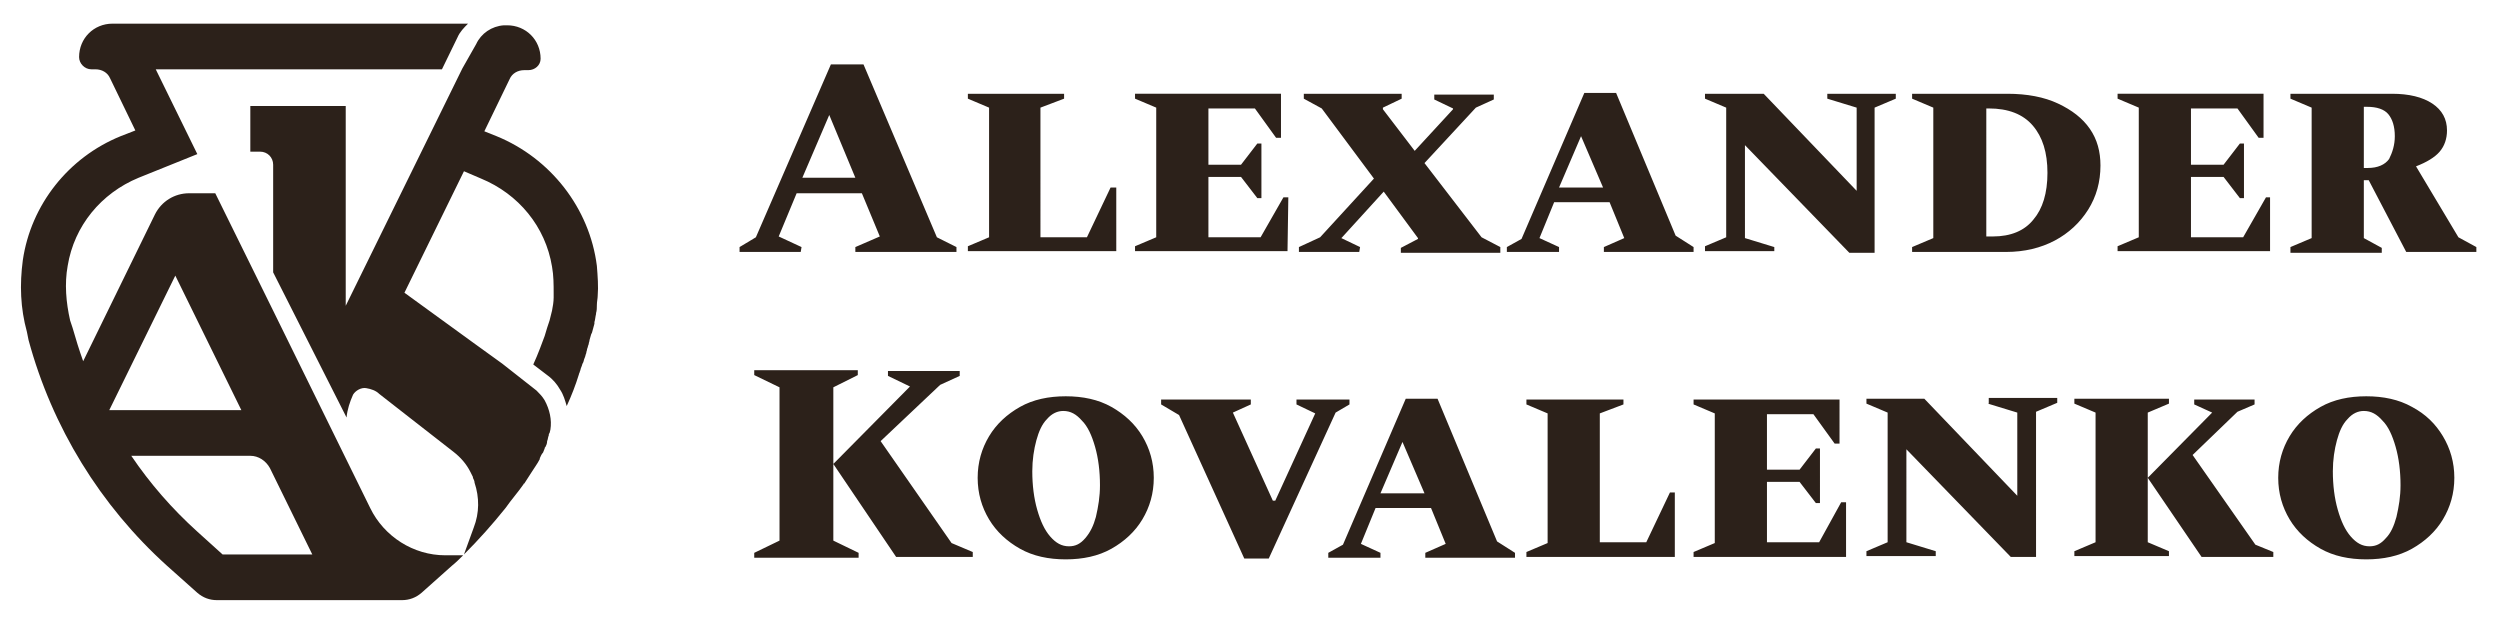 <?xml version="1.0" encoding="utf-8"?>
<!-- Generator: Adobe Illustrator 24.0.2, SVG Export Plug-In . SVG Version: 6.00 Build 0)  -->
<svg version="1.1" id="Слой_1" xmlns="http://www.w3.org/2000/svg" xmlns:xlink="http://www.w3.org/1999/xlink" x="0px" y="0px"
	 viewBox="0 0 306.6 76.5" style="enable-background:new 0 0 306.6 76.5;" xml:space="preserve">
<style type="text/css">
	.st0{fill:#2C211A;}
</style>
<path class="st0" d="M56.7,8.4L42.4,37.5V13h-5.5l0,0h-6.2v5.6h1.2c0.9,0,1.6,0.7,1.6,1.6v13.2l9,17.8c0.1-1,0.4-1.9,0.8-2.8
	c0.3-0.5,1-0.9,1.6-0.8c0.6,0.1,1.2,0.3,1.6,0.7l3.2,2.5l5.9,4.6c0.9,0.7,1.6,1.5,2.1,2.5c0.1,0.2,0.2,0.4,0.3,0.6v0.1
	c0.1,0.2,0.2,0.4,0.2,0.6c0.6,1.8,0.6,3.7-0.1,5.5L56.9,68c1.8-1.8,3.5-3.7,5.1-5.7l0,0c0.7-1,1.5-1.9,2.2-2.9c0,0,0-0.1,0.1-0.1
	c0.3-0.5,0.6-0.9,0.9-1.4c0.3-0.5,0.7-1,1-1.6v-0.1c0.1-0.2,0.2-0.5,0.4-0.7c0.1-0.2,0.1-0.3,0.2-0.5c0-0.1,0-0.1,0.1-0.2
	c0.1-0.2,0.2-0.4,0.2-0.7l0,0c0.1-0.2,0.1-0.5,0.2-0.7l0,0c0-0.1,0-0.2,0.1-0.3l0.1-0.4c0.2-1.2-0.1-2.5-0.7-3.6
	c-0.3-0.5-0.6-0.8-1-1.2l-4.2-3.3L58,42l-8.4-6.1L56.9,21l2.1,0.9c4.6,1.9,7.9,5.9,8.7,10.8c0.2,1.1,0.2,2.2,0.2,3.3
	c0,0.2,0,0.3,0,0.5c0,0.5-0.1,1.1-0.2,1.6c-0.1,0.4-0.2,0.8-0.3,1.2l-0.3,0.9c-0.1,0.3-0.2,0.7-0.3,1c-0.3,0.8-0.8,2.2-1.4,3.5
	l1.7,1.3c0.7,0.5,1.2,1.1,1.6,1.8c0.4,0.6,0.6,1.3,0.8,2c0.6-1.3,1.1-2.6,1.5-3.9l0,0c0-0.1,0.1-0.2,0.1-0.3
	c0.1-0.2,0.1-0.4,0.2-0.6c0.1-0.2,0.1-0.4,0.2-0.5c0.1-0.2,0.1-0.4,0.2-0.6c0.1-0.2,0.1-0.4,0.2-0.6c0-0.2,0.1-0.3,0.1-0.5
	c0.1-0.2,0.1-0.4,0.2-0.6c0-0.2,0.1-0.3,0.1-0.5l0,0l0.2-0.7l0,0l0.1-0.2c0.1-0.4,0.2-0.7,0.3-1.1c0-0.1,0-0.1,0-0.2
	c0.1-0.3,0.1-0.6,0.2-1v-0.1c0.1-0.3,0.1-0.7,0.1-1l0,0c0-0.4,0.1-0.8,0.1-1.1l0,0c0.1-1.2,0-2.4-0.1-3.7
	c-0.9-7.1-5.7-13.2-12.3-15.9l-1.5-0.6l3.1-6.4c0.3-0.7,1-1.1,1.8-1.1h0.5c0.8,0,1.5-0.6,1.5-1.4c0-2.3-1.8-4.1-4.1-4.1h-0.4
	c-1.5,0.1-2.8,1-3.4,2.3L56.7,8.4L56.7,8.4z M42.4,56L42.4,56L42.4,56L42.4,56z M3.3,40.7c-0.8-2.9-0.9-5.8-0.5-8.8
	c1-6.8,5.6-12.6,12-15.2l1.8-0.7l-3.1-6.4c-0.3-0.7-1-1.1-1.8-1.1h-0.5c-0.8,0-1.5-0.7-1.5-1.5l0,0c0-2.3,1.8-4.1,4.1-4.1h43.6
	c-0.5,0.5-1,1-1.3,1.7l-1.9,3.9H19.1l5.1,10.4L17,21.8c-4.6,1.9-7.9,5.9-8.7,10.8c-0.4,2.2-0.2,4.5,0.3,6.7l0.3,0.9
	c0.4,1.4,0.8,2.7,1.3,4.1l8.8-18c0.8-1.6,2.4-2.6,4.2-2.6h3.2l7.1,14.4l8.9,18.1l3,6.1c1.7,3.5,5.3,5.8,9.2,5.8h2.2
	c-0.5,0.5-0.9,0.9-1.4,1.3l-3.7,3.3c-0.7,0.6-1.5,0.9-2.4,0.9h-5.1h-7.6h-10c-0.9,0-1.7-0.3-2.4-0.9l-3.7-3.3
	c-8.2-7.4-14.1-17-17-27.7L3.3,40.7z M30.7,55.9H16.1c2.3,3.4,5,6.5,8.1,9.3l3.1,2.8h11l-5.2-10.6C32.6,56.5,31.7,55.9,30.7,55.9z
	 M13.4,50.3h16.2l-8.1-16.5L13.4,50.3z"/>
<path class="st0" d="M102.2,47.5v9.4v9.4l3.1,1.5v0.6H92.5v-0.6l3.1-1.5V47.5L92.5,46v-0.6h12.7V46L102.2,47.5z M299.6,53.5
	c0.9,1.5,1.4,3.2,1.4,5.1c0,1.9-0.5,3.6-1.4,5.1c-0.9,1.5-2.2,2.7-3.8,3.6c-1.6,0.9-3.5,1.3-5.6,1.3s-4-0.4-5.6-1.3
	c-1.6-0.9-2.9-2.1-3.8-3.6c-0.9-1.5-1.4-3.2-1.4-5.1c0-1.9,0.5-3.6,1.4-5.1s2.2-2.7,3.8-3.6c1.6-0.9,3.5-1.3,5.6-1.3s4,0.4,5.6,1.3
	C297.5,50.8,298.7,52,299.6,53.5z M294.4,59.5c0-1.7-0.2-3.3-0.6-4.7c-0.4-1.4-0.9-2.5-1.6-3.2c-0.7-0.8-1.4-1.2-2.3-1.2
	c-0.7,0-1.4,0.3-2,1c-0.6,0.6-1,1.5-1.3,2.6c-0.3,1.1-0.5,2.4-0.5,3.8c0,1.7,0.2,3.3,0.6,4.7c0.4,1.4,0.9,2.5,1.6,3.3
	s1.4,1.2,2.3,1.2c0.8,0,1.4-0.3,2-1c0.6-0.6,1-1.5,1.3-2.6C294.2,62.1,294.4,60.9,294.4,59.5z M108,54.1l7.3-6.9l2.4-1.1v-0.6h-8.8
	v0.6l2.7,1.3l-9.4,9.5l7.7,11.4h9.4v-0.6l-2.6-1.1L108,54.1z M98.2,30.9h-7.5v-0.6l2-1.2l9.2-21.2h4l9,21.2l2.4,1.2v0.6h-12.4v-0.6
	l3-1.3l-2.2-5.3h-8L95.5,29l2.8,1.3L98.2,30.9L98.2,30.9z M98.4,21.8h6.5l-3.2-7.7L98.4,21.8z M136.8,23h-0.6l-2.9,6.1h-5.7V13.2
	l2.9-1.1v-0.6h-11.8v0.6l2.6,1.1v15.9l-2.6,1.1v0.6h18.2V23H136.8z M303.7,30.3v0.6h-8.6l-4.6-8.8h-0.6v7.1l2.2,1.2V31h-11.2v-0.7
	l2.6-1.1v-16l-2.6-1.1v-0.6h12.5c2,0,3.7,0.4,4.9,1.2c1.2,0.8,1.8,1.9,1.8,3.3c0,1-0.3,1.9-0.9,2.6c-0.6,0.7-1.6,1.3-2.9,1.8
	l5.2,8.7L303.7,30.3z M293.7,16.7c0-1.2-0.3-2.1-0.8-2.7s-1.4-0.9-2.6-0.9h-0.4v7.5h0.5c1.2,0,2.1-0.4,2.6-1.1
	C293.4,18.7,293.7,17.8,293.7,16.7z M278.5,24.2h-0.6l-2.8,4.9h-6.4v-7.4h4l2,2.6h0.5v-6.7h-0.5l-2,2.6h-4v-6.9h5.7l2.6,3.6h0.6
	v-5.4h-17.9v0.6l2.6,1.1v15.9l-2.6,1.1v0.6h18.7v-6.6H278.5z M166.8,30.3l-2.3-1.1l0.1-0.1l5.1-5.6l4.2,5.7v0.1l-2.1,1.1V31H184
	v-0.7l-2.3-1.2l-7-9.1l6.3-6.8l2.2-1v-0.6h-7.3v0.6l2.3,1.1v0.1l-4.7,5.1l-3.9-5.1v-0.2l2.3-1.1v-0.6h-12v0.6l2.2,1.2l6.4,8.6
	l-6.6,7.2l-2.6,1.2v0.6h7.4L166.8,30.3L166.8,30.3z M158,24.2h-0.6l-2.8,4.9h-6.4v-7.4h4l2,2.6h0.5v-6.7h-0.5l-2,2.6h-4v-6.9h5.7
	l2.6,3.6h0.6v-5.4h-17.9v0.6l2.6,1.1v15.9l-2.6,1.1v0.6h18.7L158,24.2L158,24.2z M223.1,66.5h-6.4v-7.4h4l2,2.6h0.5V55h-0.5l-2,2.6
	h-4v-6.8h5.7l2.6,3.6h0.6V49h-17.9v0.6l2.6,1.1v15.9l-2.6,1.1v0.6h18.7v-6.7h-0.6L223.1,66.5z M229.9,13.2l2.6-1.1v-0.6h-8.4v0.6
	l3.6,1.1v10.2l-11.4-11.9h-7.2v0.6l2.6,1.1v15.9l-2.6,1.1v0.6h8.5v-0.5l-3.6-1.1V17.8L226.8,31h3.1L229.9,13.2L229.9,13.2z
	 M256.1,25.7c-1,1.6-2.4,2.9-4.1,3.8c-1.7,0.9-3.7,1.4-6,1.4h-11.5v-0.6l2.6-1.1v-16l-2.6-1.1v-0.6h11.7c2.4,0,4.5,0.4,6.2,1.2
	c1.7,0.8,3,1.8,3.9,3.1c0.9,1.3,1.3,2.8,1.3,4.5C257.6,22.3,257.1,24.1,256.1,25.7z M251.1,21.2c0-2.5-0.6-4.4-1.8-5.8
	s-3-2.1-5.4-2.1h-0.3V29h0.8c2.2,0,3.9-0.7,5-2.1C250.5,25.6,251.1,23.7,251.1,21.2z M205.5,28.9l2.2,1.4v0.6h-11v-0.6l2.5-1.1
	l-1.8-4.4h-6.8l-1.8,4.4l2.4,1.1v0.6h-6.4v-0.6l1.8-1l7.7-17.9h3.9L205.5,28.9z M196.6,23l-2.7-6.3l-2.7,6.3H196.6z M140.1,53.5
	c0.9,1.5,1.4,3.2,1.4,5.1c0,1.9-0.5,3.6-1.4,5.1c-0.9,1.5-2.2,2.7-3.8,3.6c-1.6,0.9-3.5,1.3-5.6,1.3c-2.1,0-4-0.4-5.6-1.3
	c-1.6-0.9-2.9-2.1-3.8-3.6c-0.9-1.5-1.4-3.2-1.4-5.1c0-1.9,0.5-3.6,1.4-5.1s2.2-2.7,3.8-3.6c1.6-0.9,3.5-1.3,5.6-1.3
	c2.1,0,4,0.4,5.6,1.3C137.9,50.8,139.2,52,140.1,53.5z M134.9,59.5c0-1.7-0.2-3.3-0.6-4.7s-0.9-2.5-1.6-3.2
	c-0.7-0.8-1.4-1.2-2.3-1.2c-0.7,0-1.4,0.3-2,1c-0.6,0.6-1,1.5-1.3,2.6c-0.3,1.1-0.5,2.4-0.5,3.8c0,1.7,0.2,3.3,0.6,4.7
	c0.4,1.4,0.9,2.5,1.6,3.3s1.4,1.2,2.3,1.2c0.8,0,1.4-0.3,2-1c0.6-0.7,1-1.5,1.3-2.6C134.7,62.1,134.9,60.9,134.9,59.5z M266,49.5
	v-0.6h-11.6v0.6l2.6,1.1v15.9l-2.6,1.1v0.6H266v-0.6l-2.6-1.1v-8v-7.9L266,49.5z M243.8,49.5l3.6,1.1v10.2L236,48.9h-7.1v0.6
	l2.6,1.1v15.9l-2.6,1.1v0.6h8.5v-0.6l-3.6-1.1V55.1l12.8,13.2h3.1V50.5l2.6-1.1v-0.6h-8.4v0.7H243.8z M268.9,55.8l5.5-5.3l2.1-0.9
	V49h-7.4v0.6l2.2,1l-7.9,8l6.6,9.7h8.8v-0.6l-2.2-0.9L268.9,55.8z M183.6,66.4l2.2,1.4v0.6h-11v-0.6l2.5-1.1l-1.8-4.4h-6.8l-1.8,4.4
	l2.4,1.1v0.6h-6.4v-0.6l1.8-1l7.7-17.9h3.9L183.6,66.4z M174.7,60.5l-2.7-6.3l-2.7,6.3H174.7z M201.9,66.5h-5.7V50.7l2.9-1.1V49
	h-11.9v0.6l2.6,1.1v15.9l-2.6,1.1v0.6h18.2v-7.9h-0.6L201.9,66.5z M165.5,49.6V49H159v0.6l2.3,1.1l-4.9,10.7h-0.3l-4.9-10.8l2.2-1
	V49h-11v0.6l2.2,1.3l8,17.6h3l8.2-17.9L165.5,49.6z"/>
</svg>
